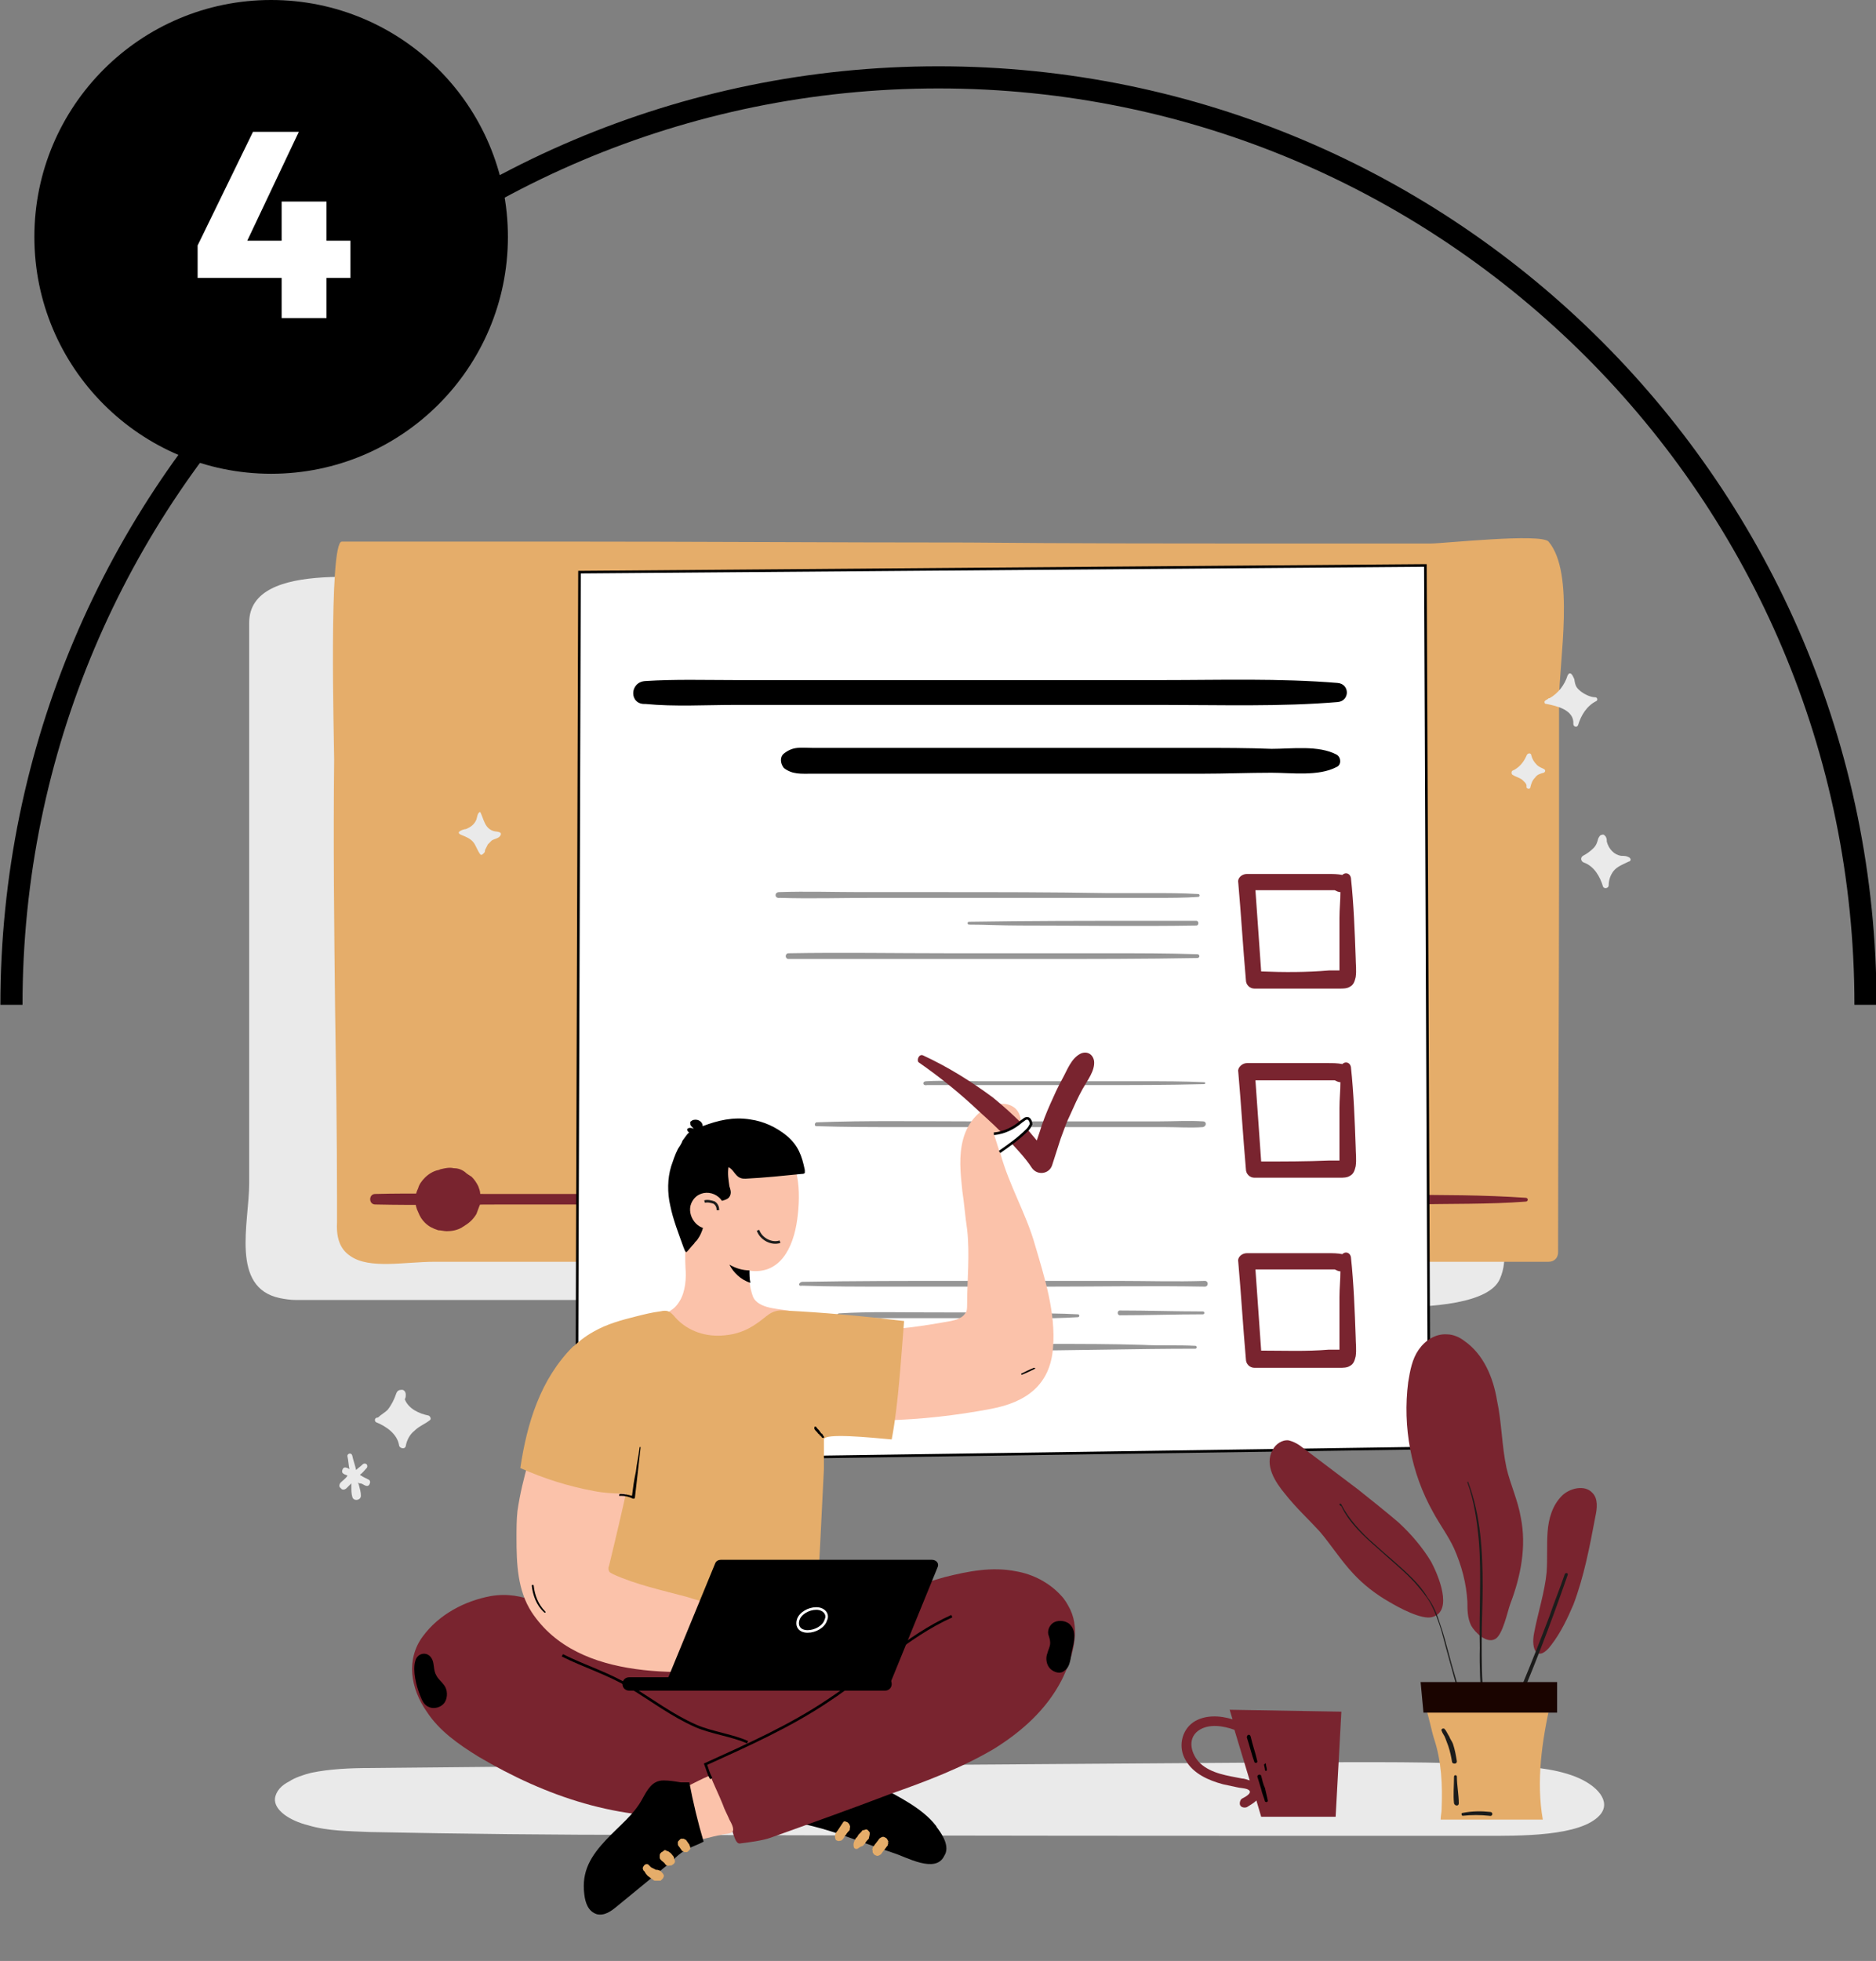 <?xml version="1.0" encoding="utf-8"?>
<!-- Generator: Adobe Illustrator 26.5.1, SVG Export Plug-In . SVG Version: 6.00 Build 0)  -->
<svg version="1.1" id="Layer_1" xmlns="http://www.w3.org/2000/svg" xmlns:xlink="http://www.w3.org/1999/xlink" x="0px" y="0px"
	 viewBox="0 0 196.5 205.3" style="enable-background:new 0 0 196.5 205.3;" xml:space="preserve">
<rect x="0" y="0" width="196.5" height="205.3" fill="#808080" stroke="none"/>
<style type="text/css">
	.st0{fill:none;stroke:#000000;stroke-width:2.317;stroke-miterlimit:10;}
	.st1{fill:#FFFFFF;}
	.st2{fill:#EAEAEA;}
	.st3{fill:#E5AD6A;}
	.st4{fill:#79242F;}
	.st5{fill:#FFFFFF;stroke:#000000;stroke-width:0.272;stroke-miterlimit:10;}
	.st6{fill:#969696;}
	.st7{fill:#FBC2AA;}
	.st8{fill:none;stroke:#000000;stroke-width:0.272;stroke-miterlimit:10;}
	.st9{fill:none;stroke:#1C1C1B;stroke-width:0.272;stroke-miterlimit:10;}
	.st10{fill:none;stroke:#FFFFFF;stroke-width:0.272;stroke-miterlimit:10;}
	.st11{fill:#1C1C1B;}
	.st12{fill:#1A0400;}
	.st13{fill:#FFFFFF;stroke:#000000;stroke-width:0.246;stroke-miterlimit:10;}
	.st14{fill:url(#SVGID_1_);}
	.st15{fill:url(#SVGID_00000029038838297999279430000013360139112866857911_);}
	.st16{opacity:0.6;}
	.st17{fill:url(#SVGID_00000085247053915380253590000007531885933326354589_);}
	.st18{fill:url(#SVGID_00000051357533809062016150000004584968383097787560_);}
	.st19{fill:url(#SVGID_00000090983091172380569850000016499771089341450151_);}
	.st20{fill:url(#SVGID_00000156546589280069925510000015876834686777780149_);}
	.st21{fill:url(#SVGID_00000146469923351537870820000000796464791388897681_);}
	.st22{fill:url(#SVGID_00000096760673441553006130000014886632690073464205_);}
	.st23{opacity:0.3;}
	.st24{fill:#375A64;}
	.st25{fill:#E1E1E1;}
	.st26{fill:#ECECEC;}
	.st27{fill:#FAFAFA;}
	.st28{fill:#1A2E35;}
	.st29{opacity:0.4;}
	.st30{fill:#FF4F5B;}
	.st31{fill:#003D89;}
	.st32{fill:none;stroke:#CCCCCC;stroke-width:0.946;stroke-miterlimit:10;}
	.st33{fill:#FF3067;}
	.st34{fill:#FDFAF1;}
	.st35{fill:#8066FF;}
	.st36{fill:#F7F7F7;}
	.st37{fill:#EAEAEA;stroke:#EAEAEA;stroke-width:0.891;stroke-miterlimit:10;}
	.st38{fill:none;stroke:#000000;stroke-width:2.165;stroke-linecap:round;stroke-miterlimit:10;}
	.st39{fill:none;stroke:#EAEAEA;stroke-width:0.891;stroke-miterlimit:10;}
	.st40{fill:#FFA629;}
	.st41{fill:#F5F5F5;}
	.st42{fill:#FFBF9D;}
</style>
<g>
	<path class="st0" d="M1.2,105.2c0-53.6,43.5-97.1,97.1-97.1s97.1,43.5,97.1,97.1"/>
	<g>
		<circle cx="28.4" cy="24.8" r="24.8"/>
		<g>
			<path class="st1" d="M31.3,13.8l-5.4,11.4h3.6l0-4.1h4.7v4.1h2.5v3.9h-2.5v4.2h-4.7v-4.2h-8.8v-3.4l5.8-11.9H31.3z"/>
		</g>
	</g>
	<g>
		<g>
			<path class="st2" d="M30.3,186.5c0.6-0.4,1.5-0.7,2.3-0.9c1.9-0.4,4.1-0.5,6.2-0.5c18.3-0.2,36.4-0.3,54.7-0.3
				c14.4-0.1,28.8-0.2,43.2-0.3c6.8,0,13.5-0.1,20.3,0.3c2.8,0.1,5.7,0.3,8,1.2c2.3,0.9,3.8,2.6,2.6,4c-2,2.3-8.5,2.2-12.3,2.2
				c-29.1,0-58.3,0-87.4-0.1c-9.7,0-19.5-0.1-29.2-0.3c-2.2-0.1-4.4-0.1-6.4-0.7c-2-0.5-3.6-1.6-3.5-2.8
				C28.9,187.5,29.5,186.9,30.3,186.5z"/>
			<path class="st2" d="M29.3,135.9c0.5,0.1,1.1,0.2,1.7,0.2c21.9,0,43.7,0,65.6,0c10.9,0,21.9,0,32.8,0c5.1,0,25.5,2.8,27.7-2.2
				c0.5-1.1,0.5-2.2,0.5-3.4c0-21.5-0.1-43-0.1-64.5c0-0.8,0-1.5,0-2.3c0-1.6-1.4-2.9-3.2-2.9c-23.9,0-47.8,0-71.7,0
				c-12.4,0-24.7,0-37.1,0c-5.2,0-19.4-2.4-19.4,4.4c0,12.9,0,25.9,0,38.8c0,6.6,0,13.2,0,19.9C26.1,128,24.1,134.8,29.3,135.9z"/>
			<path class="st3" d="M36.7,131.5c2,1.4,5.7,0.6,8.8,0.6c6,0,12.1,0,18.1,0c16.4,0,32.7,0,49.1,0c16.5,0,33,0,49.5,0
				c0.6,0,1-0.4,1-1c0-12.8,0.1-25.6,0.1-38.5c0-6.4,0-12.8,0-19.2c0-4.2,1.7-13.4-1.1-16.7c-0.8-0.9-11,0.2-12.3,0.2
				c-5.5,0-11,0-16.5,0c-10.7,0-21.3,0-32-0.1c-14.3,0-28.7-0.1-43-0.1c-7.5,0-21.6,0-22.6,0c-1.4,0-0.8,21.2-0.8,22.8
				c-0.1,8.8,0,17.5,0.1,26.3c0.1,6.5,0.2,13.1,0.2,19.6c0,0.9,0,1.7,0,2.6C35.2,129.9,35.8,130.9,36.7,131.5z"/>
			<g>
				<path class="st4" d="M39.3,125c3.9-0.1,7.9,0,11.8,0c3.9,0,7.9,0,11.8,0c7.9,0,15.7,0,23.6,0c15.6,0,31.3,0,46.9,0.1
					c4.4,0,8.8,0,13.2,0c4.4,0,8.8,0,13.2,0.3c0.3,0,0.3,0.4,0,0.4c-3.9,0.3-7.9,0.2-11.8,0.3c-3.9,0-7.9,0-11.8,0
					c-7.9,0-15.7,0-23.6,0c-15.6,0-31.3,0-46.9,0c-4.4,0-8.8,0-13.2,0c-4.4,0-8.8,0.1-13.2,0C38.6,126.1,38.6,125,39.3,125z"/>
				<path class="st4" d="M43.8,124.4c0.1-0.4,0.4-0.8,0.7-1.1c0.4-0.4,0.9-0.7,1.4-0.8c0.1,0,0.2-0.1,0.3-0.1
					c0.4-0.1,0.9-0.2,1.3-0.1c0.4,0,0.8,0.1,1.2,0.4c0.2,0.2,0.4,0.3,0.7,0.5c0.3,0.3,0.5,0.6,0.7,1c0.1,0.3,0.2,0.5,0.2,0.8
					c0.1,0.4,0.1,0.9-0.1,1.3c-0.1,0.3-0.2,0.5-0.3,0.8c-0.3,0.5-0.7,0.9-1.2,1.2c-0.1,0.1-0.2,0.1-0.3,0.2
					c-0.5,0.3-1.1,0.4-1.6,0.4c-0.3,0-0.6-0.1-0.9-0.1c-0.6-0.2-1-0.4-1.4-0.8c-0.3-0.3-0.5-0.6-0.7-1.1c-0.2-0.4-0.3-0.8-0.3-1.3
					C43.5,125.2,43.6,124.8,43.8,124.4z"/>
			</g>
			<polygon class="st5" points="60.4,152.9 149.7,151.6 149.3,59.2 60.7,59.9 			"/>
			<g>
				<path class="st4" d="M129.7,132.1c0.3,3.4,0.5,6.8,0.8,10.2c0,0.5,0.4,0.9,0.9,0.9c1.6,0,3.1,0,4.7,0c1.4,0,2.8,0,4.2,0
					c0.4,0,0.8,0,1.1-0.2c0.4-0.2,0.5-0.6,0.6-1c0.1-0.7,0-1.4,0-2c-0.1-2.8-0.2-5.6-0.5-8.4c-0.1-0.5-0.6-0.6-0.9-0.3
					c-0.5-0.1-1-0.1-1.5-0.1c-0.6,0-1.1,0-1.7,0c-2.3,0-4.5,0-6.8,0C130.1,131.2,129.6,131.6,129.7,132.1z M132.1,141.4
					c-0.2-2.8-0.4-5.6-0.6-8.5c1.3,0,2.7,0,4,0c0.8,0,1.6,0,2.5,0c0.4,0,0.8,0,1.3,0c0.2,0,0.3,0,0.5,0c0.2,0.1,0.4,0.2,0.6,0.2
					c0,0.9-0.1,1.8-0.1,2.7c0,1.3,0,2.6,0,3.9c0,0.3,0,0.7,0,1c0,0.2,0,0.4,0,0.6c-0.1,0-0.1,0-0.2,0l-0.9,0
					C136.8,141.5,134.5,141.4,132.1,141.4z"/>
				<path class="st4" d="M129.7,112.2c0.3,3.4,0.5,6.8,0.8,10.2c0,0.5,0.4,0.9,0.9,0.9c1.6,0,3.1,0,4.7,0c1.4,0,2.8,0,4.2,0
					c0.4,0,0.8,0,1.1-0.2c0.4-0.2,0.5-0.6,0.6-1c0.1-0.7,0-1.4,0-2c-0.1-2.8-0.2-5.6-0.5-8.4c-0.1-0.5-0.6-0.6-0.9-0.3
					c-0.5-0.1-1-0.1-1.5-0.1c-0.6,0-1.1,0-1.7,0c-2.3,0-4.5,0-6.8,0C130.1,111.3,129.6,111.8,129.7,112.2z M132.1,121.6
					c-0.2-2.8-0.4-5.6-0.6-8.5c1.3,0,2.7,0,4,0c0.8,0,1.6,0,2.5,0c0.4,0,0.8,0,1.3,0c0.2,0,0.3,0,0.5,0c0.2,0.1,0.4,0.2,0.6,0.2
					c0,0.9-0.1,1.8-0.1,2.7c0,1.3,0,2.6,0,3.9c0,0.3,0,0.7,0,1c0,0.2,0,0.4,0,0.6c-0.1,0-0.1,0-0.2,0l-0.9,0
					C136.8,121.6,134.5,121.6,132.1,121.6z"/>
				<path class="st4" d="M129.7,92.4c0.3,3.4,0.5,6.8,0.8,10.2c0,0.5,0.4,0.9,0.9,0.9c1.6,0,3.1,0,4.7,0c1.4,0,2.8,0,4.2,0
					c0.4,0,0.8,0,1.1-0.2c0.4-0.2,0.5-0.6,0.6-1c0.1-0.7,0-1.4,0-2c-0.1-2.8-0.2-5.6-0.5-8.4c-0.1-0.5-0.6-0.6-0.9-0.3
					c-0.5-0.1-1-0.1-1.5-0.1c-0.6,0-1.1,0-1.7,0c-2.3,0-4.5,0-6.8,0C130.1,91.5,129.6,91.9,129.7,92.4z M132.1,101.7
					c-0.2-2.8-0.4-5.6-0.6-8.5c1.3,0,2.7,0,4,0c0.8,0,1.6,0,2.5,0c0.4,0,0.8,0,1.3,0c0.2,0,0.3,0,0.5,0c0.2,0.1,0.4,0.2,0.6,0.2
					c0,0.9-0.1,1.8-0.1,2.7c0,1.3,0,2.6,0,3.9c0,0.3,0,0.7,0,1c0,0.2,0,0.4,0,0.6c-0.1,0-0.1,0-0.2,0l-0.9,0
					C136.8,101.8,134.5,101.8,132.1,101.7z"/>
				<g>
					<path class="st6" d="M81.6,93.4c2.9-0.1,5.7,0,8.6,0c2.8,0,5.7,0,8.5,0c5.7,0,11.4,0,17.1,0.1c1.6,0,3.2,0,4.8,0
						c1.6,0,3.2,0,4.9,0.1c0.2,0,0.2,0.3,0,0.3c-1.4,0.1-2.9,0.1-4.3,0.1c-1.4,0-2.9,0-4.3,0c-2.8,0-5.7,0-8.5,0
						c-5.7,0-11.4,0-17.1,0c-3.2,0-6.4,0.1-9.6,0C81.1,94.1,81.1,93.4,81.6,93.4z"/>
					<path class="st6" d="M101.5,96.5c6.2-0.1,12.3-0.1,18.5-0.1c1.8,0,3.5,0,5.3,0c0.3,0,0.3,0.5,0,0.5c-6.2,0.1-12.3,0-18.5,0
						c-1.8,0-3.5-0.1-5.3-0.1C101.3,96.8,101.3,96.5,101.5,96.5z"/>
					<path class="st6" d="M82.6,99.8c5.6-0.1,11.1,0,16.7,0c5.6,0,11.1,0,16.7,0c3.1,0,6.3,0,9.4,0.1c0.3,0,0.3,0.4,0,0.4
						c-5.6,0.1-11.1,0.1-16.7,0.1c-5.6,0-11.1,0-16.7,0c-3.1,0-6.3,0-9.4,0C82.2,100.4,82.2,99.8,82.6,99.8z"/>
				</g>
				<g>
					<path class="st6" d="M97,113.2c1.9-0.1,3.8,0,5.7,0c1.9,0,3.8,0,5.7,0c3.8,0,7.6,0,11.3,0c2.1,0,4.3,0,6.4,0.1
						c0.2,0,0.2,0.2,0,0.2c-3.8,0.1-7.6,0.1-11.3,0.1c-3.8,0-7.6,0-11.3,0c-1,0-2.1,0-3.1,0c-1.1,0-2.2,0-3.3,0
						C96.6,113.7,96.6,113.2,97,113.2z"/>
					<path class="st6" d="M85.5,117.5c5.3-0.2,10.6-0.1,15.8-0.1c5.2,0,10.4,0,15.7,0l4.5,0c1.5,0,3-0.1,4.5,0c0.4,0,0.4,0.5,0,0.6
						c-1.3,0.1-2.6,0-4,0c-1.3,0-2.6,0-4,0c-2.6,0-5.3,0-7.9,0c-5.2,0-10.4,0-15.7,0c-3,0-5.9,0-8.9-0.1
						C85.3,117.9,85.3,117.6,85.5,117.5z"/>
				</g>
				<g>
					<path class="st6" d="M84,134.2c5.5-0.1,11-0.1,16.5-0.1c5.5,0,11,0,16.5,0c3.1,0,6.2,0.1,9.2,0c0.4,0,0.4,0.6,0,0.6
						c-5.5-0.1-11,0-16.5,0c-5.5,0-11,0-16.5,0c-3.1,0-6.2,0-9.2-0.1C83.6,134.7,83.6,134.3,84,134.2z"/>
					<path class="st6" d="M117.3,137.2c2.9,0,5.8,0.1,8.7,0.1c0.2,0,0.2,0.3,0,0.3c-2.9,0-5.8,0.1-8.7,0.1
						C117,137.7,117,137.2,117.3,137.2z"/>
					<path class="st6" d="M87.9,137.5c3.2-0.2,6.5-0.1,9.7-0.1c3.3,0,6.5,0,9.8,0.1c1.8,0,3.7,0,5.5,0.1c0.2,0,0.2,0.3,0,0.3
						c-3.2,0.2-6.5,0.1-9.7,0.1c-3.3,0-6.5,0-9.8,0c-1.8,0-3.7,0-5.5-0.1C87.6,138,87.6,137.5,87.9,137.5z"/>
					<path class="st6" d="M100.4,140.7c3.2-0.2,6.5,0,9.7,0c3.2,0,6.4,0,9.6,0.1c1.8,0.1,3.7,0,5.5,0.1c0.2,0,0.2,0.3,0,0.3
						c-6.4,0-12.9,0.2-19.3,0.2c-1.8,0-3.7,0-5.5,0C100,141.3,100,140.7,100.4,140.7z"/>
				</g>
				<g>
					<path d="M67.6,71.3c3.1-0.2,6.3-0.1,9.4-0.1c2.9,0,5.9,0,8.8,0c6,0,12,0,18,0c6,0,12,0,18,0c6.1,0,12.2-0.2,18.3,0.3
						c1.3,0.1,1.3,1.9,0,2c-6,0.5-12.2,0.3-18.3,0.3c-6,0-12,0-18,0c-6,0-12,0-18,0c-2.9,0-5.9,0-8.8,0c-3.1,0-6.3,0.2-9.4-0.1
						C65.9,73.8,65.9,71.4,67.6,71.3z"/>
					<path d="M82.1,78.9c1-0.8,1.8-0.6,3-0.6c1.2,0,2.3,0,3.5,0l7.3,0c5,0,10,0,15,0l14.7,0c2.5,0,5.1,0,7.6,0.1
						c2.1,0,4.9-0.4,6.8,0.6c0.5,0.3,0.5,1.1,0,1.3c-1.9,1-4.7,0.6-6.8,0.6c-2.4,0-4.9,0.1-7.3,0.1c-5,0-10,0-15,0l-14.7,0
						c-2.5,0-5.1,0-7.6,0c-1.2,0-2.3,0-3.5,0c-1.2,0-2.1,0.1-3-0.6C81.7,79.9,81.7,79.2,82.1,78.9z"/>
				</g>
			</g>
			<g>
				<g>
					<path class="st7" d="M104.8,120.5c0.9-0.2,1.5-1.2,1.9-2c0.4-0.8,0.3-1.9-0.4-2.5c-0.5-0.4-1.1-0.5-1.7-0.4
						c-1.8,0.2-3.2,1.8-3.7,3.6c-0.5,1.8-0.3,3.6-0.1,5.5c0.2,1.3,0.3,2.7,0.5,4c0.3,2.6,0,5.3,0,7.9c0,0.3,0,0.7-0.2,0.9
						c-0.3,0.5-1,0.7-1.5,0.8c-2.8,0.5-5.8,1-8.7,0.9c-2.3-0.1-3.6-0.8-5.8,0.9c-1.2,0.9-2,2.3-1.9,3.8c0.1,0.8,0.5,1.5,1,2.1
						c2,2.4,5.5,2.7,8.6,2.7c3.7-0.1,7.3-0.5,11-1.2c3.7-0.7,6.2-2.5,6.5-6.4c0.3-3.7-0.9-7.4-1.9-10.8c-0.9-3.2-2.7-6.2-3.6-9.5
						C104.8,120.6,104.8,120.6,104.8,120.5z"/>
					<path class="st7" d="M84.2,141.9c0-0.2,0.1-0.3,0.1-0.5c0.2-1.6,0.5-3.6-1.3-4.1c-1.2-0.3-3.2-0.2-4-1.3
						c-0.2-0.3-0.3-0.8-0.4-1.2c-0.1-0.6-0.2-1.2-0.3-1.8c3.4,0.6,4.8-2.4,5.2-5.3c0.4-2.9,0.3-6.5-2.2-8.4
						c-1.6-1.2-3.9-1.5-5.8-0.8c-1.9,0.7-3.4,2.4-3.9,4.4c-0.4,1.4,0.1,2,0.2,3.5c0.1,1.7-0.1,4.6,0,6.3c0.1,1.1,0,2.5-0.6,3.5
						c-0.3,0.5-0.6,0.8-1.1,1.1c-0.3,0.2-1.3,0.1-1.5,0.3c-1.2,1.4-2.4,2.8-3.7,4c3.2,1.3,6.5,2.3,9.8,2.9c2.4,0.4,7.1,1.8,8.8-0.7
						C83.9,143.2,84.1,142.5,84.2,141.9z"/>
					<path class="st3" d="M56.2,149.9c0.3-4.2,2.2-8.4,6-10.5c1.4-0.8,2.9-1.2,4.5-1.6c0.8-0.2,1.6-0.4,2.4-0.5
						c0.9-0.2,1.1,0,1.7,0.7c1.3,1.4,3.2,2,5.1,1.8c1.2-0.1,2.3-0.5,3.3-1.2c1.1-0.7,1.5-1.5,2.9-1.4c4.2,0.2,8.4,0.6,12.6,1.1
						c-0.3,3.6-0.6,8.8-1.3,12.4c-2.2-0.2-7.1-0.7-7.1,0c0,1,0,2.1,0,3.1c-0.1,2-0.2,4-0.3,6c-0.1,2.1-0.2,4.3-0.4,6.4
						c-0.2,2.4-0.6,4.8-1.1,7.1c-5.5,1.8-11.7,1.4-17.6,0.8c-1.7-0.2-3.4-0.3-4.9-1.2c-4.1-2.4-4.2-9.5-4.8-13.6
						C56.6,156.1,56,153.1,56.2,149.9z"/>
					<path d="M98.2,191.4c-0.1-0.1-0.1-0.2-0.2-0.3c-1.4-1.8-3.9-3-5.9-4.1c-2.2-1.2-4.7-2.2-7.2-2c-2.3,0.1-5.5,1.7-6,4.1
						c-0.1,0.3-0.1,0.6,0,0.8c0.3,0.6,1.1,0.7,1.8,0.7c3,0,5.8,0.9,8.6,1.9c1.4,0.5,2.8,1,4.3,1.5c1.3,0.4,4.4,2.2,5.3,0.3
						C99.5,193.4,98.8,192.2,98.2,191.4z"/>
					<path class="st4" d="M111.1,167c-1.2-1.3-2.9-2.2-4.7-2.5c-2.5-0.5-5,0-7.4,0.6c-5.1,1.4-9.9,3.8-15,5.1
						c-2.3,0.6-3.8,0.4-6,0.2c-2.8-0.2-5.7,0.1-8.6-0.1c-2.7-0.2-5.5-0.4-8,0.4c-0.3-0.2-0.7-0.4-1-0.6c-2.8-1.8-5.5-3.6-9-3
						c-2.7,0.5-5.4,1.9-7.1,4.2c-1.8,2.4-1.3,5.5,0.4,7.9c1.3,2,3.3,3.4,5.4,4.7c7.1,4.2,14.8,6.8,23.1,6.2c1.1-0.1,2.4-0.1,3.2,0.8
						c0.3,0.3,0.5,2.2,1.1,2.1c0.8-0.1,2.4-0.3,3.2-0.6c4.2-1.5,8.4-3,12.6-4.6c3.7-1.3,7.4-2.7,10.8-4.7c2.9-1.8,5.5-4.1,7.1-7.2
						c1.1-2.2,2-5.1,0.9-7.4C111.8,167.9,111.5,167.4,111.1,167z"/>
					<path class="st8" d="M58.9,173.3c2.4,1.2,4.8,1.9,7.1,3.3c2.3,1.4,4.4,3,6.9,4.1c1.6,0.7,3.9,1,5.4,1.7"/>
					<path class="st7" d="M76.4,190.5C76.4,190.5,76.4,190.4,76.4,190.5c-0.2-0.5-0.5-1-0.7-1.6c-0.4-1-0.9-2-1.3-3
						c-0.1-0.1-3.8,1.8-4.1,2.1c-0.1,0.1-0.3,0.2-0.4,0.4c-0.1,0.2-0.2,0.5-0.2,0.7c-0.1,0.7-0.2,1.4-0.1,2.2s0.6,1.4,1.3,1.6
						c0.5,0.2,1.1,0,1.6-0.1c1-0.2,2-0.5,3-0.7c0.3-0.1,1-0.1,1.2-0.3C77,191.5,76.5,190.7,76.4,190.5z"/>
					<path d="M72.2,186.6c-0.3,0-0.6,0-0.9,0c-0.6-0.1-1.2-0.2-1.8-0.2c-1.2,0-1.7,1-2.2,1.9c-0.9,1.7-2.5,2.9-3.8,4.3
						c-1.6,1.7-2.6,3.3-2.3,5.7c0.1,0.9,0.4,1.8,1.3,2.1c0.8,0.2,1.5-0.3,2.1-0.8c1.7-1.4,3.3-2.7,5-4.1c0.8-0.6,1.5-1.5,2.4-1.9
						c0.5-0.3,1.2-0.5,1.7-0.8C73.1,190.8,72.6,188.7,72.2,186.6z"/>
					<path class="st7" d="M80.7,174.4c0.3-0.2,0.5-0.4,0.7-0.9c0.3-0.9,0.1-1.9-0.4-2.7c-0.6-1-1.8-1.7-2.9-2
						c-1.2-0.2-2.3-0.7-3.5-0.9c-0.9-0.2-1.7-0.4-2.6-0.7c-2.6-0.7-5.4-1.3-7.8-2.4c-0.1-0.1-0.3-0.1-0.4-0.3
						c-0.1-0.2-0.1-0.4,0-0.6c0.8-3.3,1.6-6.7,2.3-10c0.2-1.1,0.5-2.3,0.4-3.5c0-2.1-0.9-4.2-2.3-5.7c-0.9-0.9-2.1-1.7-3.4-1.5
						c-1.1,0.1-2,0.9-2.6,1.7c-0.6,0.9-0.9,1.9-1.2,2.9c-1.1,3.4-2.3,6.9-2.8,10.4c-0.1,0.9-0.1,1.9-0.1,2.8c0,2.7,0.1,5.5,1.6,7.8
						c4.9,7.4,16.2,6.5,23.7,5.8C79.9,174.6,80.3,174.6,80.7,174.4z"/>
					<path d="M78.6,117.2c1.4,0.2,2.7,0.8,3.8,1.7c1.2,1,1.6,2.1,1.9,3.6c0,0.1,0,0.2,0,0.3c-0.1,0.1-0.2,0.1-0.3,0.1
						c-2,0.2-3.9,0.4-5.9,0.5c-0.2,0-0.4,0-0.6-0.1c-0.5-0.2-0.7-0.9-1.2-1.1c-0.1,0.7,0,1.3,0.1,2c0.1,0.3,0.2,0.6,0.1,0.9
						c-0.2,0.6-0.8,0.5-1.3,0.8c-0.5,0.3-1,1-1.2,1.5c-0.3,0.8-0.4,1.6-0.9,2.3c-0.1,0.2-0.3,0.3-0.4,0.5c-0.3,0.3-0.5,0.6-0.8,0.9
						c-0.2-0.1-0.2-0.3-0.3-0.5c-0.5-1.4-1.1-2.9-1.4-4.4c-0.3-1.3-0.3-2.8,0.1-4.1c0.2-0.6,0.4-1.2,0.7-1.8
						c0.2-0.3,0.4-0.6,0.5-0.9c0.1-0.1,0.6-0.9,0.7-0.8c-0.1-0.1-0.3-0.3-0.2-0.4c0.1-0.2,0.6-0.1,0.7,0c-0.1-0.1-0.2-0.2-0.3-0.3
						c-0.1-0.1-0.1-0.3-0.1-0.4c0-0.1,0.1-0.1,0.2-0.2c0.2-0.1,0.5-0.1,0.7,0c0.2,0.1,0.4,0.3,0.4,0.6
						C75.2,117.3,76.8,116.9,78.6,117.2z"/>
					<path class="st8" d="M99.7,169.2c-4.7,2.1-8.5,5.9-12.9,8.8c-4,2.7-8.5,4.7-12.9,6.7c0.2,0.5,0.3,1,0.6,1.5"/>
					<path class="st9" d="M79.4,128.8c0.3,0.9,1.4,1.5,2.3,1.2"/>
					<g>
						<path class="st7" d="M74.7,128.6c-1.7,0.4-2.8-1.4-2.3-2.6c0.7-1.7,3.1-1.4,3.5,0.4"/>
						<path class="st9" d="M73.8,125.8c0.3-0.1,0.7,0,1,0.1c0.3,0.2,0.4,0.5,0.4,0.8"/>
					</g>
					<path class="st3" d="M60.8,141.1c3.2,0.3,6.1,2.6,7.3,5.5c1.2,3.1,0.6,6.6,0,9.8c-2.1-0.1-3.9,0.1-5.9-0.3
						c-2.7-0.5-5.2-1.3-7.7-2.4c0.7-4.7,2.1-9.3,5.5-12.7C60.2,140.8,60.3,141.1,60.8,141.1z"/>
					<path class="st4" d="M96.7,110.5c2.6,1.2,5,2.7,7.3,4.4c1.1,0.9,2.1,1.8,3.1,2.8c0.5,0.5,1,1.1,1.5,1.7
						c0.1-0.3,0.2-0.6,0.3-0.9c0.3-1,0.7-2,1.1-2.9c0.4-0.9,0.8-1.8,1.3-2.7c0.5-0.9,0.9-2.1,1.9-2.6c0.7-0.3,1.3,0.1,1.4,0.8
						c0.1,1-0.7,2-1.2,2.9c-0.5,0.9-0.9,1.8-1.3,2.7c-0.4,0.8-0.7,1.7-1,2.5c-0.3,0.9-0.6,1.9-0.9,2.8c-0.3,0.9-1.5,1.1-2.1,0.3
						c-0.7-1.1-1.7-2.1-2.6-3.1c-0.9-1-1.9-1.9-2.9-2.8c-2-1.9-4.1-3.6-6.4-5.2C96,110.9,96.3,110.3,96.7,110.5z"/>
					<g>
						<path d="M65.9,177h26.8c0.4,0,0.7-0.3,0.7-0.7l0,0c0-0.4-0.3-0.7-0.7-0.7H65.9c-0.4,0-0.7,0.3-0.7,0.7l0,0
							C65.2,176.7,65.5,177,65.9,177z"/>
						<path d="M69.8,176.1h23.5l4.9-12c0.2-0.4-0.1-0.8-0.6-0.8H75.5c-0.2,0-0.5,0.1-0.6,0.4L69.8,176.1z"/>
						<path class="st10" d="M86.5,169.6c-0.2,0.7-1.1,1.2-1.9,1.2c-0.8,0-1.2-0.5-1-1.2c0.2-0.7,1.1-1.2,1.9-1.2
							S86.8,169,86.5,169.6z"/>
					</g>
					<path d="M78.6,134.3C78.5,134.3,78.5,134.3,78.6,134.3c-1-0.3-1.8-1.1-2.2-1.9c0.7,0.4,1.4,0.6,2.1,0.6
						C78.5,133.4,78.5,133.9,78.6,134.3"/>
					<path class="st5" d="M104.7,120.6c1-0.7,2-1.4,2.9-2.3c0.2-0.2,0.3-0.4,0.4-0.6c0-0.2-0.1-0.5-0.3-0.6
						c-0.3-0.1-0.5,0.2-0.7,0.3c-0.8,0.7-1.8,1.2-2.9,1.3"/>
					<path class="st3" d="M69.3,196c0,0-0.1-0.1-0.1-0.1c0,0-0.1-0.1-0.2-0.1c-0.1,0-0.2-0.1-0.3-0.1c0,0,0.1,0,0.1,0.1
						c-0.2-0.1-0.4-0.2-0.6-0.3c0,0-0.1-0.1-0.1-0.1c-0.1-0.1-0.1-0.1-0.2-0.2c-0.2-0.1-0.4,0-0.5,0.2c-0.1,0.1-0.1,0.3,0,0.4
						c0,0,0,0.1,0.1,0.1c0,0.1,0.1,0.1,0.1,0.2c0.1,0.1,0.2,0.3,0.4,0.4c0.1,0.1,0.3,0.2,0.4,0.3c0.1,0.1,0.2,0.1,0.3,0.1
						c0.1,0,0.2,0,0.3,0c0,0,0.1,0,0.1,0c0.1,0,0.1,0,0.2-0.1c0.1-0.1,0.2-0.2,0.2-0.3C69.6,196.4,69.5,196.2,69.3,196z"/>
					<path class="st3" d="M70.6,194.5c0-0.1-0.1-0.2-0.1-0.2c-0.1-0.1-0.2-0.3-0.4-0.4c-0.1-0.1-0.1-0.1-0.2-0.1
						c-0.1,0-0.1-0.1-0.2-0.1c-0.1,0-0.2,0-0.2,0.1c-0.1,0-0.1,0.1-0.2,0.1c0,0-0.1,0.1-0.1,0.1c-0.1,0.1-0.1,0.2-0.1,0.3
						c0,0.1,0,0.1,0,0.2c0,0.1,0.1,0.2,0.2,0.3c0.1,0.1,0.3,0.2,0.4,0.4c0.1,0.1,0.1,0.1,0.2,0.1c0.1,0,0.1,0.1,0.2,0
						c0.1,0,0.1,0,0.2,0c0.1,0,0.1-0.1,0.2-0.1c0,0,0.1-0.1,0.1-0.1c0.1-0.1,0.1-0.2,0.1-0.3C70.6,194.6,70.6,194.6,70.6,194.5z"/>
					<path class="st3" d="M72.2,193.1c-0.1-0.1-0.2-0.3-0.3-0.4c0-0.1-0.1-0.1-0.1-0.1c-0.1,0-0.1-0.1-0.2-0.1c-0.1,0-0.1,0-0.2,0
						c-0.1,0-0.1,0-0.2,0.1c0,0-0.1,0.1-0.1,0.1c-0.1,0.1-0.1,0.1-0.1,0.2c0,0,0,0.1,0,0.1c0,0.1,0,0.2,0.1,0.3
						c0.1,0.1,0.2,0.3,0.3,0.4c0,0.1,0.1,0.1,0.1,0.1c0.1,0,0.1,0.1,0.2,0.1c0.1,0,0.1,0,0.2,0c0.1,0,0.1,0,0.2-0.1
						c0,0,0.1-0.1,0.1-0.1c0.1-0.1,0.1-0.1,0.1-0.2c0,0,0-0.1,0-0.1C72.3,193.3,72.2,193.2,72.2,193.1z"/>
					<path class="st3" d="M91.1,191.9c0-0.1-0.1-0.2-0.2-0.3c-0.1-0.1-0.2-0.1-0.4,0c0,0-0.1,0-0.1,0c-0.1,0-0.1,0.1-0.2,0.2
						c-0.1,0.1-0.2,0.2-0.3,0.3c0,0.1-0.1,0.1-0.1,0.2c0,0,0,0-0.1,0.1c0,0-0.1,0.1-0.1,0.1c0,0,0,0.1-0.1,0.2
						c0,0.1-0.1,0.2-0.1,0.4c0,0.1,0,0.3,0.1,0.4c0.1,0.1,0.3,0.1,0.4,0c0.1-0.1,0.2-0.1,0.3-0.2c0,0,0,0,0.1,0
						c0.1-0.1,0.2-0.1,0.2-0.2c0,0,0.1-0.1,0.1-0.1c0.1-0.2,0.3-0.4,0.4-0.5C91.1,192.1,91.1,192,91.1,191.9z"/>
					<path class="st3" d="M89,191.1c0-0.1-0.1-0.2-0.2-0.3c-0.2-0.1-0.4-0.2-0.5,0c-0.2,0.3-0.4,0.6-0.6,0.9
						c-0.2,0.2-0.3,0.5-0.2,0.8c0,0.1,0.1,0.2,0.2,0.2c0.1,0.1,0.3,0,0.4,0c0.2-0.1,0.3-0.3,0.4-0.5c0,0,0.1-0.1,0.1-0.1
						c0.1-0.2,0.3-0.4,0.4-0.5C89,191.4,89.1,191.2,89,191.1z"/>
					<path class="st3" d="M93,192.7c0-0.1-0.1-0.1-0.1-0.2c-0.1-0.1-0.3-0.2-0.4-0.2c-0.1,0-0.3,0.1-0.4,0.2
						c-0.2,0.3-0.4,0.5-0.6,0.8c-0.1,0.1-0.1,0.1-0.1,0.2c0,0.1-0.1,0.1,0,0.2c0,0.1,0,0.2,0,0.2c0,0.1,0.1,0.1,0.1,0.2
						c0.1,0.1,0.3,0.2,0.4,0.2c0.1,0,0.3-0.1,0.4-0.2c0.2-0.3,0.4-0.5,0.6-0.8c0.1-0.1,0.1-0.1,0.1-0.2c0-0.1,0.1-0.1,0-0.2
						C93.1,192.8,93,192.7,93,192.7z"/>
				</g>
				<path d="M45.3,173.8c0.2,0.5,0.1,1.1,0.4,1.6c0.2,0.4,0.5,0.6,0.8,1c0.4,0.5,0.4,1.3,0.1,1.8c-0.3,0.5-1.1,0.8-1.7,0.5
					c-0.5-0.2-0.7-0.7-0.9-1.2c-0.4-1-0.8-2.6-0.5-3.6C43.7,173,44.9,172.8,45.3,173.8z"/>
				<path d="M112,170c-0.4-0.3-1-0.4-1.5-0.2c-0.5,0.2-0.8,0.8-0.7,1.3c0.1,0.3,0.2,0.6,0.2,0.9c0,0.4-0.2,0.7-0.3,1.1
					c-0.2,0.5-0.1,1.2,0.3,1.6c0.4,0.4,1.1,0.6,1.5,0.2c0.5-0.3,0.6-1,0.7-1.6C112.3,172.4,113,170.9,112,170z"/>
			</g>
			<path d="M85.3,149.4c0,0,0.1-0.1,0.2,0c0.1,0.2,0.3,0.3,0.4,0.5c0.1,0.1,0.1,0.2,0.2,0.2c0.1,0.1,0.1,0.2,0.2,0.3
				c0.1,0.1-0.1,0.2-0.2,0.1c-0.1-0.1-0.1-0.2-0.2-0.2c-0.1-0.1-0.1-0.2-0.2-0.2c-0.1-0.2-0.3-0.3-0.4-0.5
				C85.3,149.6,85.3,149.5,85.3,149.4z"/>
			<path d="M65,156.4c0.4,0,0.8,0.1,1.2,0.2c0.1-0.8,0.2-1.6,0.4-2.5c0.1-0.9,0.3-1.7,0.4-2.6c0,0,0.1,0,0.1,0
				c-0.1,0.9-0.2,1.8-0.3,2.7c-0.1,0.9-0.2,1.7-0.3,2.6c0,0.1-0.1,0.1-0.2,0.1c-0.4-0.2-0.8-0.3-1.3-0.3
				C64.8,156.7,64.8,156.4,65,156.4z"/>
			<g>
				<path class="st4" d="M124.2,184.3c0.8,1.4,2.4,2.1,3.9,2.5c0.5,0.1,0.9,0.2,1.4,0.3c0.4,0.1,0.8,0.1,1.1,0.2
					c0.8,0.3-0.1,0.8-0.5,1c-0.2,0.1-0.3,0.5-0.2,0.7c0.1,0.2,0.4,0.3,0.7,0.2c0.3-0.2,0.7-0.4,1-0.7l0.5,1.7h7.8l0.6-11l-11.7-0.2
					l0.3,1c-1.3-0.4-2.9-0.5-4.1,0.3C123.7,181.2,123.4,183,124.2,184.3z M125.5,181.2c1.1-0.8,2.7-0.5,3.8-0.1c0,0,0,0,0,0l1.6,5.3
					c-0.3-0.1-0.6-0.2-0.8-0.2c-1.5-0.3-3.2-0.5-4.4-1.6C124.8,183.7,124.3,182.1,125.5,181.2z"/>
				<path d="M131,181.8c0.2,0.9,0.5,1.7,0.7,2.6c0,0.2-0.2,0.2-0.3,0.1c-0.3-0.8-0.5-1.7-0.8-2.6C130.6,181.6,130.9,181.5,131,181.8
					z"/>
				<path d="M132.1,185.9c0.1,0.4,0.2,0.9,0.4,1.3c0.1,0.4,0.2,0.9,0.3,1.3c0,0.2-0.2,0.2-0.3,0.1c-0.1-0.4-0.3-0.8-0.4-1.3
					l-0.4-1.3C131.7,185.8,132,185.7,132.1,185.9z"/>
				<path d="M132.5,184.6c0,0,0.1,0,0.1,0.1c0,0.2,0.1,0.4,0.1,0.6c0,0,0,0.1-0.1,0.1c0,0-0.1,0-0.1-0.1c0-0.2-0.1-0.4-0.1-0.6
					C132.5,184.7,132.5,184.7,132.5,184.6z"/>
			</g>
			<path d="M55.9,166c0.1,1,0.5,2,1.2,2.7c0.1,0.1,0,0.2-0.1,0.1c-0.8-0.7-1.2-1.8-1.3-2.8C55.7,165.9,55.9,165.9,55.9,166z"/>
			<path d="M107,143.8c0.4-0.2,0.8-0.4,1.3-0.6c0.1,0,0.2,0.1,0.1,0.1c-0.4,0.2-0.8,0.4-1.3,0.6C107,144,106.9,143.8,107,143.8z"/>
			<g>
				<g>
					<path class="st4" d="M134.6,156.4c1.1,1.4,2.4,2.6,3.6,3.9c1.2,1.4,2.2,3,3.5,4.4c1.1,1.2,2.4,2.2,3.8,3c1,0.6,3.4,1.9,4.5,1.6
						c2.3-0.6,0.6-4.5-0.1-5.8c-0.9-1.5-2.1-2.9-3.4-4.1c-1.4-1.2-2.8-2.3-4.3-3.5c-1.6-1.2-3.3-2.5-4.9-3.7
						c-0.4-0.3-0.8-0.6-1.2-0.9c-0.3-0.2-0.7-0.4-1.1-0.5c-0.7-0.1-1.4,0.4-1.7,1C132.4,153.4,133.6,155.2,134.6,156.4z"/>
					<path class="st4" d="M159.3,158.9c-0.3-1.8-1.1-3.5-1.5-5.2c-0.5-2.3-0.5-4.8-1-7.1c-0.4-2.4-1.4-4.8-3.4-6.2
						c-0.5-0.4-1.2-0.7-1.8-0.7c-1.2-0.1-2.3,0.6-3,1.6c-0.7,1-0.9,2.2-1.1,3.4c-0.6,4.7,0.3,9.5,2.6,13.6c0.7,1.3,1.6,2.5,2.2,3.8
						c0.8,1.8,1.3,3.7,1.4,5.6c0,0.8,0,1.7,0.4,2.5c0.4,0.7,1.6,1.9,2.5,1.4c0.8-0.4,1.3-2.9,1.6-3.7
						C159.3,165,159.9,161.9,159.3,158.9z"/>
					<path class="st4" d="M167.1,158.8c0.2-0.9,0.3-1.9-0.3-2.5c-0.8-0.9-2.4-0.5-3.2,0.3c-1,1-1.4,2.4-1.5,3.8
						c-0.1,1.4,0,2.8-0.1,4.2c-0.2,2.1-0.9,4.2-1.3,6.3c-0.4,1.9,0.4,3.2,1.8,1.3c1-1.3,1.7-2.8,2.3-4.2
						C165.9,165.1,166.5,162,167.1,158.8z"/>
					<g>
						<path class="st11" d="M140.5,157.5c0.4,0.8,0.9,1.5,1.5,2.2c0.6,0.7,1.2,1.3,1.9,1.9c1.3,1.2,2.7,2.3,4,3.6
							c0.6,0.6,1.2,1.3,1.6,2c0.6,0.8,1,1.7,1.3,2.7c0.4,1.1,0.7,2.3,1,3.4c0.3,1.2,0.7,2.4,1,3.6c0.4,1.3,0.7,2.6,1,3.9
							c0.1,0.6,0.3,1.3,0.4,1.9c0,0.3,0.1,0.6,0.1,0.9c0,0.2,0,0.3,0,0.5c0,0.1,0,0.1,0,0.2c0-0.2,0-0.3-0.1-0.4
							c0-0.3-0.1-0.7-0.1-1c-0.1-0.6-0.2-1.2-0.3-1.7c-0.3-1.1-0.6-2.3-0.9-3.4c-0.6-2.3-1.3-4.7-1.9-7c-0.3-1-0.7-2.1-1.2-3
							c-0.4-0.7-1-1.4-1.6-2.1c-1.2-1.3-2.6-2.4-3.9-3.6c-1.5-1.3-3-2.7-3.8-4.4C140.1,157.5,140.4,157.3,140.5,157.5z"/>
						<path class="st11" d="M154.2,184.6c0-0.1,0-0.2,0-0.3C154.2,184.5,154.2,184.5,154.2,184.6z"/>
						<path class="st11" d="M154.2,184.8c0-0.1,0-0.1,0-0.2C154.2,184.7,154.2,184.7,154.2,184.8
							C154.3,184.8,154.2,184.8,154.2,184.8z"/>
					</g>
					<path class="st11" d="M154.9,161.3c-0.2-2.1-0.5-4.2-1.2-6.1c0-0.1,0.1-0.1,0.1,0c1.3,3.5,1.5,7.2,1.5,10.9
						c0,1.9-0.1,3.8-0.1,5.7c0,2,0,3.9,0.2,5.9c0.2,2.1,0.4,4.1,0.7,6.2c2.3-4.8,4.3-9.7,6.2-14.7c0.5-1.5,1.1-2.9,1.6-4.4
						c0.1-0.2,0.4-0.1,0.3,0.1c-1.8,5.2-3.8,10.4-6,15.4c-0.6,1.4-1.3,2.8-2,4.2c-0.1,0.2-0.3,0.1-0.3-0.1c-0.5-4-1-7.9-0.9-11.9
						C154.9,168.7,155.2,165,154.9,161.3z"/>
				</g>
				<g>
					<g>
						<g>
							<g>
								<path class="st3" d="M162.4,178.3c-0.9,4-1.5,8.2-0.8,12.2c-1.4,0-8.5,0-10.7,0c0-0.4,0.1-0.7,0.1-1.1c0.1-2.5,0-5-0.8-7.4
									c-0.2-0.6-0.6-2.5-0.8-3l0-0.7H162.4z"/>
								<path class="st12" d="M148.8,176.1l14,0c0.1,0,0.2,0,0.3,0v3.2c-0.1,0-0.2,0-0.3,0l-13.7,0L148.8,176.1z"/>
							</g>
						</g>
					</g>
				</g>
				<path class="st11" d="M151.3,181c0.2,0.2,0.3,0.5,0.5,0.8c0.1,0.3,0.3,0.5,0.4,0.8c0.2,0.6,0.3,1.2,0.4,1.8
					c0,0.3-0.4,0.3-0.5,0.1c-0.1-0.6-0.2-1.1-0.4-1.7c-0.1-0.3-0.2-0.5-0.3-0.8c-0.1-0.3-0.3-0.5-0.4-0.8
					C150.9,181,151.2,180.9,151.3,181z"/>
				<path class="st11" d="M152.3,186c0-0.2,0.3-0.2,0.3,0c0,0.9,0.2,1.9,0.2,2.8c0,0.3-0.4,0.3-0.5,0
					C152.2,187.9,152.3,187,152.3,186z"/>
				<path class="st11" d="M153.2,189.8c1-0.2,2-0.2,2.9-0.1c0.3,0,0.3,0.5-0.1,0.4c-0.9-0.1-1.9-0.1-2.8,0
					C153.1,190.1,153,189.8,153.2,189.8z"/>
			</g>
			<g>
				<path class="st2" d="M39.4,148.9c1,0.4,2.2,1.2,2.4,2.4c0,0.3,0.6,0.5,0.7,0.1c0.1-0.6,0.4-1.2,0.9-1.6c0.5-0.5,1.1-0.7,1.6-1.1
					c0.2-0.1,0.1-0.4-0.1-0.5c-1-0.2-2.1-0.7-2.5-1.7c0.1-0.2,0.1-0.3,0.1-0.5c0-0.3-0.2-0.5-0.4-0.5c-0.3,0-0.5,0.1-0.6,0.4
					c-0.2,0.6-0.5,1.2-0.9,1.7c-0.3,0.3-0.7,0.5-1,0.8C39.2,148.4,39.2,148.8,39.4,148.9z"/>
				<path class="st2" d="M35.7,155.2c0.2-0.2,0.5-0.4,0.7-0.7c-0.1-0.1-0.3-0.1-0.4-0.2c-0.2-0.1-0.2-0.3-0.1-0.5
					c0.1-0.2,0.3-0.2,0.5-0.1c0.1,0,0.1,0.1,0.2,0.1c-0.1-0.4-0.1-0.9-0.2-1.3c-0.1-0.3,0.4-0.5,0.5-0.1c0.1,0.5,0.3,1,0.4,1.5
					c0.2-0.2,0.5-0.4,0.7-0.6c0.1-0.1,0.3-0.1,0.4,0c0.1,0.1,0.1,0.3,0,0.4c-0.2,0.2-0.4,0.5-0.7,0.7c0.1,0.1,0.2,0.1,0.3,0.2
					c0.2,0.1,0.4,0.2,0.6,0.3c0.2,0.1,0.2,0.3,0.1,0.5c-0.1,0.2-0.3,0.2-0.5,0.1c-0.2-0.1-0.3-0.2-0.5-0.2c-0.1,0-0.1,0-0.2-0.1
					c0,0.1,0.1,0.2,0.1,0.3c0.1,0.4,0.2,0.7,0.2,1.1c0,0.5-0.8,0.6-0.9,0.1c-0.1-0.3-0.1-0.7-0.1-1.1c0-0.1,0-0.2,0-0.3
					c-0.2,0.2-0.3,0.3-0.5,0.5c-0.2,0.2-0.5,0.2-0.6,0C35.5,155.7,35.5,155.4,35.7,155.2z"/>
				<path class="st2" d="M158.4,80.7c0.7-0.3,1.2-0.9,1.5-1.6c0.1-0.3,0.5-0.3,0.5,0c0.1,0.4,0.3,0.7,0.6,1c0,0,0,0,0,0
					c0.2,0.2,0.5,0.3,0.7,0.4c0.2,0.1,0.2,0.3,0,0.4c-0.4,0.1-0.7,0.2-0.9,0.5c-0.3,0.3-0.4,0.6-0.5,1c0,0.3-0.5,0.2-0.4-0.1
					c0-0.3-0.3-0.5-0.5-0.7c-0.3-0.2-0.7-0.3-1-0.5C158.3,81,158.3,80.8,158.4,80.7z"/>
				<path class="st2" d="M162.1,73.2c-0.2,0.1-0.4,0.2-0.3,0.4c0,0.1,0.2,0.1,0.2,0.1c1,0.2,2.9,0.6,2.8,2.1c0,0.3,0.4,0.4,0.5,0.1
					c0.3-1,0.9-2,1.9-2.5c0.2-0.1,0.1-0.4-0.1-0.4c-0.5,0-1.1-0.3-1.5-0.6c-0.5-0.4-0.6-0.6-0.7-1.3c-0.1-0.2-0.2-0.5-0.4-0.6
					c0,0-0.1,0-0.1,0c-0.1,0-0.1,0.1-0.2,0.2c-0.3,1-1,1.9-1.9,2.4C162.2,73.1,162.2,73.1,162.1,73.2z"/>
				<path class="st2" d="M51.5,88c0.3-0.2,0.7-0.2,0.9-0.5c0.3-0.5-0.5-0.4-0.7-0.5c-0.4-0.1-0.7-0.4-0.9-0.8
					c-0.2-0.4-0.3-0.8-0.5-1.2c-0.3,0.1-0.3,0.5-0.4,0.8c-0.2,0.5-0.6,0.8-1.1,1c-0.2,0-1.2,0.3-0.5,0.6c0.5,0.2,1,0.4,1.3,0.8
					c0.2,0.2,0.6,1.3,0.8,1.3c0.1,0,0.2-0.1,0.3-0.2c0.1-0.1,0.1-0.2,0.1-0.3c0.1-0.2,0.2-0.4,0.3-0.6C51.2,88.3,51.3,88.2,51.5,88z
					"/>
				<path class="st2" d="M165.9,90.3c1.1,0.4,1.7,1.5,2,2.5c0.1,0.3,0.6,0.2,0.6-0.1c0-0.6,0.2-1.1,0.5-1.5c0.4-0.5,1-0.7,1.6-1
					c0.1,0,0.2-0.1,0.2-0.2c0-0.1-0.1-0.2-0.1-0.2c-0.3-0.2-0.6-0.2-0.9-0.2c-0.7-0.1-1.3-0.7-1.5-1.5c0-0.2,0-0.3-0.1-0.5
					c-0.1-0.1-0.2-0.3-0.4-0.2c-0.2,0-0.3,0.2-0.4,0.4c-0.1,0.4-0.2,0.7-0.5,1c-0.3,0.3-0.7,0.6-1.1,0.8
					C165.5,89.8,165.6,90.2,165.9,90.3z"/>
			</g>
		</g>
	</g>
</g>
</svg>
